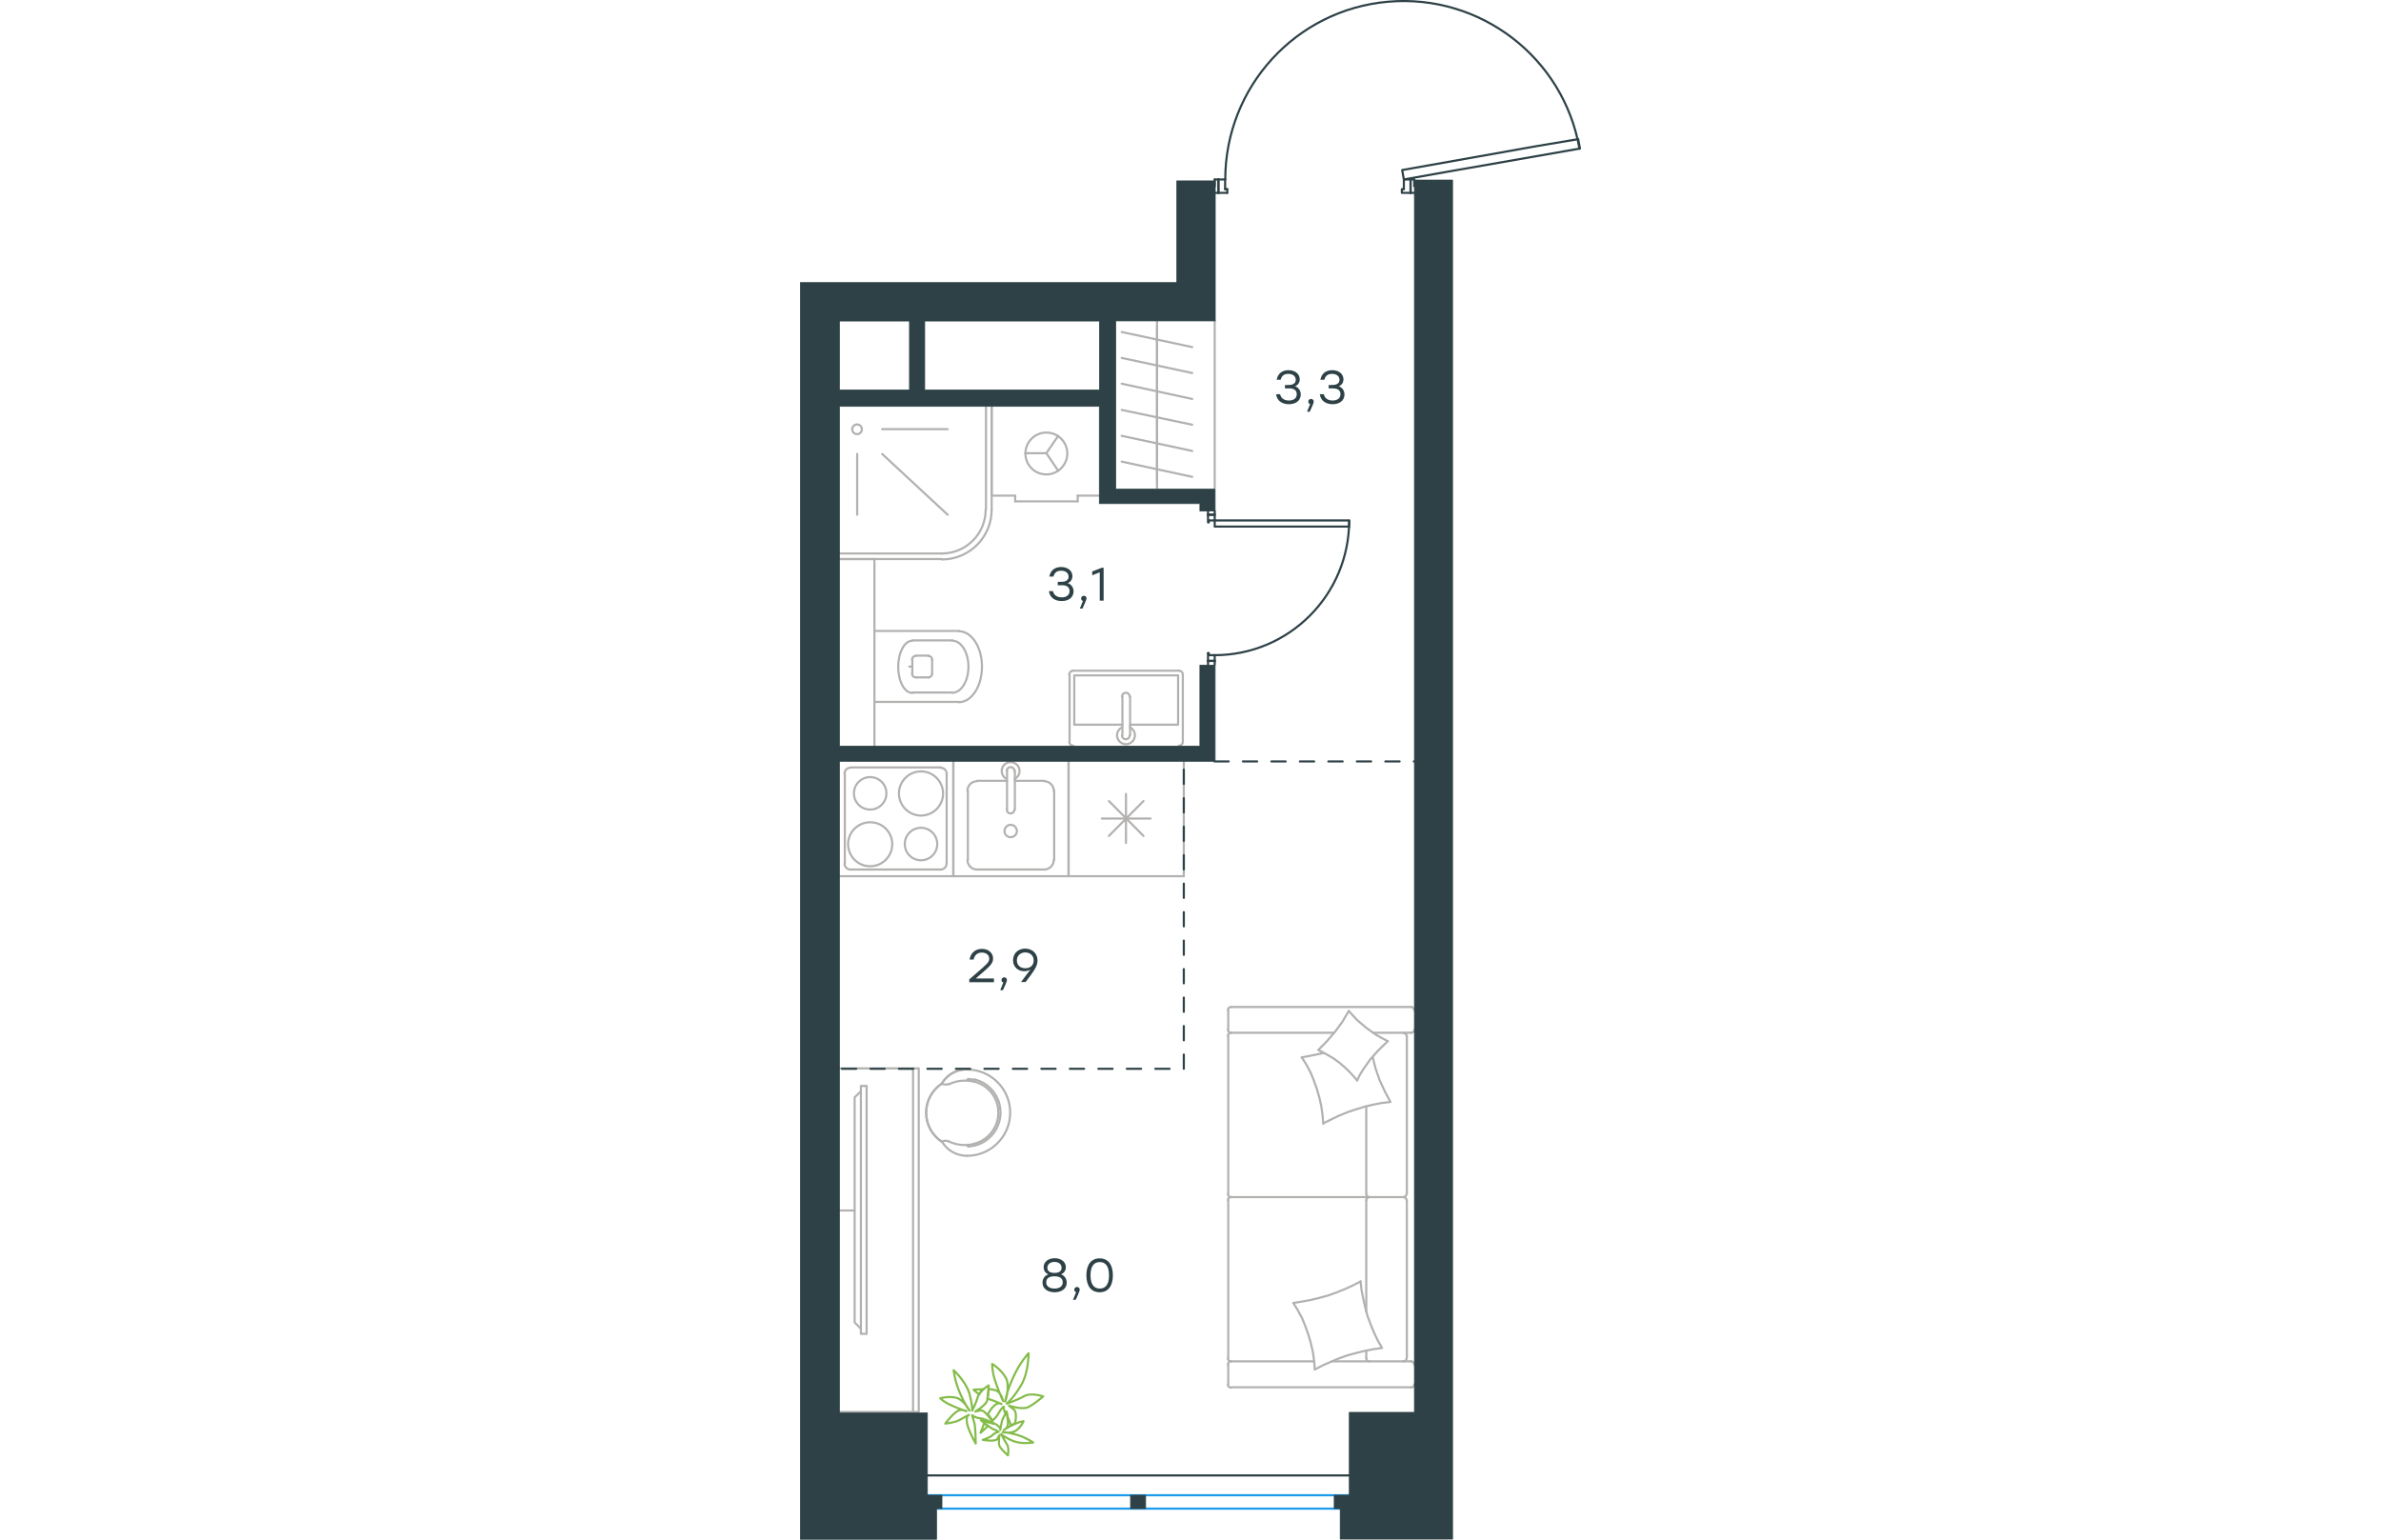 <?xml version="1.0" encoding="utf-8"?>
<!-- Generator: Adobe Illustrator 26.5.0, SVG Export Plug-In . SVG Version: 6.00 Build 0)  -->
<svg version="1.1" id="Слой_1" xmlns="http://www.w3.org/2000/svg" xmlns:xlink="http://www.w3.org/1999/xlink" x="0px" y="0px"
	 viewBox="0 0 548.2 1081" style="enable-background:new 0 0 548.2 1081;" xml:space="preserve" width="883" height="571">
<style type="text/css">
	.st0{fill:none;stroke:#2D4146;stroke-width:1.5;stroke-linecap:round;stroke-linejoin:round;stroke-miterlimit:22.926;}
	.st1{fill:none;stroke:#B2B1B0;stroke-width:1.5;stroke-linecap:round;stroke-linejoin:round;stroke-miterlimit:10;}
	.st2{fill:none;stroke:#1D9CEB;stroke-width:1.5;stroke-linecap:round;stroke-linejoin:round;stroke-miterlimit:22.926;}
	
		.st3{fill:none;stroke:#2D4146;stroke-width:1.5;stroke-linecap:round;stroke-linejoin:round;stroke-miterlimit:22.926;stroke-dasharray:10;}
	
		.st4{fill-rule:evenodd;clip-rule:evenodd;fill:#2D4146;stroke:#2D4146;stroke-width:0.5;stroke-linecap:round;stroke-linejoin:round;stroke-miterlimit:10;}
	.st5{fill:#2D4146;}
	.st6{fill:none;stroke:#84BC4A;stroke-width:1.5;stroke-linecap:round;stroke-linejoin:round;stroke-miterlimit:22.926;}
</style>
<line class="st0" x1="291.1" y1="464" x2="291.1" y2="466.6"/>
<polyline class="st0" points="291.1,358.8 291.1,361.4 291.1,365.4 "/>
<line class="st0" x1="291.1" y1="460" x2="291.1" y2="464"/>
<path class="st0" d="M291,460c52.2,0,94.5-42.3,94.5-94.5"/>
<line class="st0" x1="286.4" y1="464" x2="286.4" y2="458.6"/>
<line class="st0" x1="286.4" y1="361.4" x2="286.4" y2="358.8"/>
<line class="st0" x1="291.1" y1="365.4" x2="286.9" y2="365.4"/>
<polyline class="st0" points="286.4,361.4 286.4,366.8 286.9,366.8 286.9,365.4 "/>
<line class="st0" x1="286.9" y1="460" x2="286.9" y2="458.6"/>
<line class="st0" x1="286.4" y1="466.6" x2="286.4" y2="464"/>
<line class="st0" x1="291.1" y1="460" x2="286.9" y2="460"/>
<line class="st0" x1="286.9" y1="458.6" x2="286.4" y2="458.6"/>
<line class="st0" x1="291.1" y1="361.4" x2="286.4" y2="361.4"/>
<line class="st0" x1="291.1" y1="464" x2="286.4" y2="464"/>
<line class="st0" x1="291.1" y1="361.4" x2="286.4" y2="361.4"/>
<line class="st0" x1="291.1" y1="464" x2="286.4" y2="464"/>
<polygon class="st0" points="385.5,365.4 385.5,369.7 356,369.7 291.1,369.7 291.1,365.4 320.6,365.4 "/>
<line class="st0" x1="293.7" y1="126" x2="291.1" y2="126"/>
<polyline class="st0" points="431.2,126 428.6,126 423.9,126 "/>
<line class="st0" x1="298.4" y1="126" x2="293.7" y2="126"/>
<path class="st0" d="M547.2,104.4C536,40.4,477.6-4.4,412.9,1.2c-64.8,5.6-114.4,59.9-114.4,124.9"/>
<line class="st0" x1="293.7" y1="135.4" x2="299.9" y2="135.4"/>
<line class="st0" x1="428.6" y1="135.4" x2="431.2" y2="135.4"/>
<line class="st0" x1="423.9" y1="126" x2="423.9" y2="132.8"/>
<polyline class="st0" points="428.6,135.4 422.5,135.4 422.5,132.8 423.9,132.8 "/>
<polyline class="st0" points="431.2,126 431.2,126.7 431.2,130.7 "/>
<line class="st0" x1="298.4" y1="132.8" x2="299.9" y2="132.8"/>
<line class="st0" x1="291.1" y1="135.4" x2="293.7" y2="135.4"/>
<polyline class="st0" points="291.1,126 291.1,126.7 291.1,130.7 "/>
<line class="st0" x1="298.4" y1="126" x2="298.4" y2="132.8"/>
<line class="st0" x1="299.9" y1="132.8" x2="299.9" y2="135.4"/>
<line class="st0" x1="428.6" y1="126" x2="428.6" y2="135.4"/>
<line class="st0" x1="293.7" y1="126" x2="293.7" y2="135.4"/>
<line class="st0" x1="428.6" y1="126" x2="428.6" y2="135.4"/>
<line class="st0" x1="293.7" y1="126" x2="293.7" y2="135.4"/>
<polygon class="st0" points="453.2,120.8 547.5,104.3 546.3,97.7 517.1,102.6 422.7,119.4 423.9,126 "/>
<line class="st1" x1="124.3" y1="548.2" x2="145.3" y2="548.2"/>
<path class="st1" d="M143.5,583.5c0,2.4,1.9,4.3,4.3,4.3c2.4,0,4.4-1.9,4.4-4.3c0-2.4-2-4.4-4.4-4.4
	C145.4,579.1,143.5,581.1,143.5,583.5"/>
<path class="st1" d="M145.1,568.4c0,1.5,1.2,2.7,2.7,2.7c1.5,0,2.7-1.2,2.7-2.7"/>
<line class="st1" x1="145.3" y1="541.2" x2="145.3" y2="568.3"/>
<path class="st1" d="M150.5,541.3c0-1.5-1.2-2.7-2.7-2.7c-1.5,0-2.7,1.2-2.7,2.7"/>
<line class="st1" x1="150.8" y1="541.2" x2="150.8" y2="568.3"/>
<path class="st1" d="M150.6,546.9c2.6-1.3,4-4.2,3.3-7c-0.7-2.8-3.2-4.8-6.1-4.8s-5.4,2-6.1,4.8c-0.6,2.8,0.7,5.8,3.3,7"/>
<path class="st1" d="M124.2,548.5c-3.7,0-6.7,3-6.7,6.7"/>
<path class="st1" d="M178.1,555.2c0-3.7-3-6.7-6.7-6.7"/>
<path class="st1" d="M117.5,603.8c0,3.7,3,6.7,6.7,6.7"/>
<path class="st1" d="M171.4,610.5c3.7,0,6.7-3,6.7-6.7"/>
<line class="st1" x1="117.8" y1="555.1" x2="117.8" y2="603.7"/>
<line class="st1" x1="124.3" y1="610.5" x2="171.5" y2="610.5"/>
<line class="st1" x1="178.4" y1="603.7" x2="178.4" y2="555.1"/>
<line class="st1" x1="171.5" y1="548.2" x2="150.8" y2="548.2"/>
<polyline class="st1" points="107.6,534.1 107.6,615.2 188.5,615.2 188.5,534.1 "/>
<line class="st1" x1="216.8" y1="586.9" x2="241.1" y2="562.4"/>
<line class="st1" x1="216.8" y1="562.4" x2="241.1" y2="586.9"/>
<line class="st1" x1="228.8" y1="591.9" x2="228.8" y2="557.4"/>
<line class="st1" x1="211.9" y1="574.7" x2="246.1" y2="574.7"/>
<line class="st1" x1="269.4" y1="615.2" x2="269.4" y2="534.1"/>
<polyline class="st1" points="188.5,534.1 188.5,615.2 269.4,615.2 "/>
<line class="st1" x1="373.4" y1="955.8" x2="429.1" y2="955.8"/>
<line class="st1" x1="397.5" y1="842.6" x2="397.5" y2="920.9"/>
<line class="st1" x1="402.2" y1="725.1" x2="429.1" y2="725.1"/>
<polyline class="st1" points="412.6,731 408.6,728.9 404.8,726.8 397.7,721.8 391.1,716.2 385.2,709.8 "/>
<polyline class="st1" points="367.5,739.3 360,740.9 352.2,742.4 "/>
<polyline class="st1" points="391.1,758.6 393,754.6 395.4,750.8 400.3,743.8 406.2,737.2 412.6,731 "/>
<polyline class="st1" points="361.4,961.5 367,958.6 372.7,956.1 378.4,953.7 384.3,951.6 390.2,950 396.3,948.5 402.4,947.3 
	408.6,946.4 405.5,941 402.9,935.5 400.6,929.9 398.4,924 396.8,918.1 395.4,911.9 394.2,905.8 393.5,899.7 "/>
<polyline class="st1" points="352.2,742.4 355.5,747.5 358.4,753 360.7,758.6 362.8,764.5 364.5,770.4 365.9,776.5 366.8,782.7 
	367.3,789.1 "/>
<polyline class="st1" points="367.5,788.6 373.2,785.8 378.6,783.2 384.5,780.8 390.2,778.9 396.3,777 402.2,775.6 408.4,774.4 
	414.5,773.7 410.5,766.2 406.9,758.4 404.1,750.4 402,742.1 "/>
<polyline class="st1" points="346.3,914.8 349.6,920.2 352.5,925.6 354.8,931.3 356.9,937.2 358.6,943.1 360,949.2 360.9,955.4 
	361.4,961.5 "/>
<polyline class="st1" points="385.2,709.8 380.8,717.3 375.6,724.4 369.9,731 363.8,737.2 367.5,739.1 371.3,741.2 375.1,743.5 
	378.6,746.1 381.9,748.9 385.2,752 388.1,755.1 391.1,758.6 "/>
<polyline class="st1" points="393.5,899.7 388.1,902.5 382.4,905.1 376.5,907.5 370.6,909.6 364.7,911.2 358.6,912.7 352.5,913.8 
	346.3,914.8 "/>
<path class="st1" d="M397.5,838.3c0,1.2,1,2.2,2.2,2.2"/>
<line class="st1" x1="397.5" y1="838.1" x2="397.5" y2="776.8"/>
<path class="st1" d="M397.5,953.6c0,1.2,1,2.2,2.2,2.2"/>
<path class="st1" d="M399.7,840.5c-1.2,0-2.2,1-2.2,2.2"/>
<line class="st1" x1="397.5" y1="948.3" x2="397.5" y2="953.5"/>
<path class="st1" d="M425.8,727.4c0-1.2-1-2.2-2.3-2.2"/>
<path class="st1" d="M302.6,725.1c-1.3,0-2.3,1-2.3,2.2"/>
<path class="st1" d="M423.5,840.5c1.3,0,2.3-1,2.3-2.2"/>
<path class="st1" d="M300.3,838.3c0,1.2,1,2.2,2.3,2.2"/>
<line class="st1" x1="426" y1="838.1" x2="426" y2="727.3"/>
<line class="st1" x1="300.6" y1="727.3" x2="300.6" y2="838.1"/>
<path class="st1" d="M423.5,955.8c1.3,0,2.3-1,2.3-2.2"/>
<path class="st1" d="M300.3,953.6c0,1.2,1,2.2,2.3,2.2"/>
<path class="st1" d="M431.2,958.1c0-1.3-1-2.3-2.3-2.3"/>
<path class="st1" d="M425.8,842.7c0-1.2-1-2.2-2.3-2.2"/>
<path class="st1" d="M302.6,840.5c-1.3,0-2.3,1-2.3,2.2"/>
<path class="st1" d="M302.6,707c-1.3,0-2.3,1-2.3,2.2"/>
<path class="st1" d="M300.3,722.9c0,1.2,1,2.2,2.3,2.2"/>
<path class="st1" d="M431.2,709.2c0-1.2-1-2.2-2.3-2.2"/>
<path class="st1" d="M429,725.1c1.3,0,2.3-1,2.3-2.2"/>
<path class="st1" d="M429,974.2c1.3,0,2.3-1,2.3-2.3"/>
<path class="st1" d="M302.6,955.8c-1.3,0-2.3,1-2.3,2.3"/>
<path class="st1" d="M300.3,972c0,1.3,1,2.3,2.3,2.3"/>
<line class="st1" x1="426" y1="842.6" x2="426" y2="953.5"/>
<line class="st1" x1="302.7" y1="840.5" x2="423.7" y2="840.5"/>
<line class="st1" x1="300.6" y1="953.5" x2="300.6" y2="842.6"/>
<line class="st1" x1="429.1" y1="707" x2="302.7" y2="707"/>
<line class="st1" x1="300.6" y1="709.1" x2="300.6" y2="722.8"/>
<line class="st1" x1="302.7" y1="725.1" x2="374.8" y2="725.1"/>
<line class="st1" x1="360.7" y1="955.8" x2="302.7" y2="955.8"/>
<line class="st1" x1="300.6" y1="957.9" x2="300.6" y2="971.9"/>
<line class="st1" x1="302.7" y1="974" x2="429.1" y2="974"/>
<path class="st1" d="M49.2,577.3c-8.5,0-15.5,6.9-15.5,15.4c0,8.5,6.9,15.5,15.5,15.5c8.5,0,15.5-6.9,15.5-15.5
	C64.7,584.2,57.8,577.3,49.2,577.3"/>
<path class="st1" d="M49.2,545.6c-6.3,0-11.4,5.1-11.4,11.4s5.1,11.4,11.4,11.4c6.3,0,11.4-5.1,11.4-11.4S55.5,545.6,49.2,545.6"/>
<path class="st1" d="M84.9,541.6c-8.5,0-15.5,6.9-15.5,15.5c0,8.5,6.9,15.5,15.5,15.5c8.5,0,15.5-6.9,15.5-15.5
	C100.3,548.5,93.4,541.6,84.9,541.6"/>
<path class="st1" d="M84.9,581.2c-6.3,0-11.4,5.1-11.4,11.4c0,6.3,5.1,11.4,11.4,11.4c6.3,0,11.4-5.1,11.4-11.4
	C96.3,586.4,91.2,581.2,84.9,581.2"/>
<path class="st1" d="M35.3,539c-2.3,0-4.1,1.9-4.1,4.1"/>
<path class="st1" d="M31.2,606.4c0,2.3,1.9,4.1,4.1,4.1"/>
<path class="st1" d="M102.9,543.2c0-2.3-1.8-4.1-4.1-4.1"/>
<path class="st1" d="M98.7,610.5c2.3,0,4.1-1.9,4.1-4.1"/>
<line class="st1" x1="31.4" y1="543.1" x2="31.4" y2="606.3"/>
<line class="st1" x1="98.9" y1="538.8" x2="35.4" y2="538.8"/>
<line class="st1" x1="102.9" y1="606.3" x2="102.9" y2="543.1"/>
<line class="st1" x1="35.4" y1="610.5" x2="98.9" y2="610.5"/>
<polyline class="st1" points="26.7,615.2 107.6,615.2 107.6,534.1 "/>
<line class="st1" x1="79.3" y1="991.3" x2="79.3" y2="750.1"/>
<polyline class="st1" points="26.7,750.1 83.3,750.1 83.3,991.3 26.7,991.3 "/>
<line class="st1" x1="38.3" y1="849.9" x2="27.4" y2="849.9"/>
<polyline class="st1" points="42.7,766.2 38.3,770.4 38.3,928.5 42.7,932.9 "/>
<rect x="42.7" y="762.4" class="st1" width="4" height="174.1"/>
<path class="st1" d="M118.1,757.5c-0.3,0-0.6,0.3-0.6,0.6c0,0.3,0.3,0.6,0.6,0.6"/>
<path class="st1" d="M118.1,803.7c-0.3,0-0.6,0.3-0.6,0.6c0,0.3,0.3,0.6,0.6,0.6"/>
<path class="st1" d="M122.2,758.2c-1.3-0.3-2.7-0.5-4-0.6"/>
<path class="st1" d="M118.1,805c1.4-0.1,2.7-0.3,4-0.7"/>
<path class="st1" d="M122.3,804.4c10.8-2.6,18.4-12.2,18.4-23.3s-7.6-20.7-18.4-23.3"/>
<path class="st1" d="M117.2,811.5c16.7,0,30.3-13.6,30.3-30.3s-13.6-30.3-30.3-30.3"/>
<path class="st1" d="M99.5,801.4c3.7,6.3,10.4,10.1,17.7,10.1"/>
<path class="st1" d="M99.5,760.8c-6.8,4.5-11,12.1-11,20.4c0,8.2,4.1,15.9,11,20.4"/>
<path class="st1" d="M117.1,750.8c-7.3-0.1-14,3.8-17.7,10.1"/>
<path class="st1" d="M117.1,750.8c-7.3-0.1-14,3.8-17.7,10.1"/>
<path class="st1" d="M99.4,760.8c1.5,0.8,3.2,0.9,4.8,0.3"/>
<path class="st1" d="M121.9,759.4c-5.9-1.4-12.1-0.7-17.5,1.9"/>
<path class="st1" d="M121.9,803.1c10.1-2.4,17.3-11.5,17.3-21.9c0-10.4-7.1-19.5-17.3-21.9"/>
<path class="st1" d="M104.4,801.4c5.5,2.6,11.6,3.2,17.5,1.8"/>
<path class="st1" d="M104.2,801.3c-1.6-0.6-3.3-0.5-4.8,0.3"/>
<path class="st1" d="M99.5,760.8c-6.8,4.5-11,12.2-11,20.4c0,8.2,4.1,15.9,11,20.4"/>
<path class="st1" d="M99.5,392.8c19.4,0,35-15.7,35-35"/>
<path class="st1" d="M99.5,388.6c17,0,30.8-13.8,30.8-30.8"/>
<line class="st1" x1="57.6" y1="318.7" x2="103.6" y2="361.4"/>
<line class="st1" x1="40.1" y1="318.7" x2="40.1" y2="361.4"/>
<line class="st1" x1="57.6" y1="301.3" x2="103.6" y2="301.3"/>
<path class="st1" d="M43.4,301.4c0-1.9-1.5-3.4-3.4-3.4c-1.9,0-3.4,1.5-3.4,3.4c0,1.9,1.5,3.4,3.4,3.4
	C41.9,304.8,43.4,303.3,43.4,301.4"/>
<line class="st1" x1="130.5" y1="357.7" x2="130.5" y2="284.5"/>
<line class="st1" x1="26.7" y1="388.6" x2="99.6" y2="388.6"/>
<line class="st1" x1="134.5" y1="357.7" x2="134.5" y2="284.5"/>
<line class="st1" x1="26.7" y1="392.5" x2="99.6" y2="392.5"/>
<line class="st1" x1="194.9" y1="348" x2="194.9" y2="352"/>
<line class="st1" x1="151" y1="348" x2="151" y2="352"/>
<line class="st1" x1="210" y1="348" x2="194.9" y2="348"/>
<line class="st1" x1="134.5" y1="348" x2="151" y2="348"/>
<polyline class="st1" points="181.2,306 172.9,318.2 181.2,330.5 "/>
<line class="st1" x1="172.9" y1="318.2" x2="158.1" y2="318.2"/>
<path class="st1" d="M187.6,318.4c0-8.1-6.6-14.7-14.7-14.7c-8.1,0-14.7,6.6-14.7,14.7c0,8.2,6.6,14.7,14.7,14.7
	C180.9,333.1,187.6,326.5,187.6,318.4"/>
<line class="st1" x1="194.9" y1="352" x2="151" y2="352"/>
<line class="st1" x1="134.5" y1="348" x2="134.5" y2="284.5"/>
<line class="st1" x1="78.8" y1="468" x2="76.7" y2="468"/>
<path class="st1" d="M92.7,463.2c0-1.5-1.2-2.7-2.7-2.7"/>
<path class="st1" d="M90,475.6c1.5,0,2.7-1.2,2.7-2.7"/>
<path class="st1" d="M81.3,460.5c-1.5,0-2.7,1.2-2.7,2.7"/>
<path class="st1" d="M78.6,472.9c0,1.5,1.2,2.7,2.7,2.7"/>
<line class="st1" x1="81.4" y1="460.3" x2="90.2" y2="460.3"/>
<line class="st1" x1="92.7" y1="463.1" x2="92.7" y2="472.7"/>
<line class="st1" x1="90.2" y1="475.6" x2="81.4" y2="475.6"/>
<line class="st1" x1="78.8" y1="472.7" x2="78.8" y2="463.1"/>
<path class="st1" d="M78.7,449.9c-5.4,0-9.8,8.2-9.8,18.3c0,10.1,4.4,18.3,9.8,18.3"/>
<line class="st1" x1="106.9" y1="449.6" x2="78.8" y2="449.6"/>
<path class="st1" d="M106.8,486.4c6.3,0,11.4-8.2,11.4-18.3c0-10.1-5.1-18.3-11.4-18.3"/>
<line class="st1" x1="106.9" y1="486.2" x2="78.8" y2="486.2"/>
<path class="st1" d="M111.5,493c8.9,0,16.2-11.1,16.2-24.9c0-13.7-7.2-24.9-16.2-24.9"/>
<line class="st1" x1="111.6" y1="443" x2="52.2" y2="443"/>
<line class="st1" x1="111.6" y1="492.8" x2="52.2" y2="492.8"/>
<polyline class="st1" points="26.7,392.5 52.2,392.5 52.2,523.5 "/>
<line class="st1" x1="226.3" y1="508.8" x2="192.5" y2="508.8"/>
<polyline class="st1" points="231.7,508.8 265.4,508.8 265.4,474.2 "/>
<polyline class="st1" points="265.4,474.2 192.5,474.2 192.5,508.8 "/>
<path class="st1" d="M191.7,470.9c-1.5,0-2.7,1.2-2.7,2.7"/>
<path class="st1" d="M268.7,473.6c0-1.5-1.2-2.7-2.7-2.7"/>
<path class="st1" d="M189,520.8c0,1.5,1.2,2.7,2.7,2.7"/>
<path class="st1" d="M266,523.5c1.5,0,2.7-1.2,2.7-2.7"/>
<path class="st1" d="M231.4,489.1c0-1.5-1.2-2.7-2.7-2.7c-1.5,0-2.7,1.2-2.7,2.7"/>
<line class="st1" x1="226.3" y1="516.2" x2="226.3" y2="489"/>
<path class="st1" d="M226,516.3c0,1.5,1.2,2.7,2.7,2.7c1.5,0,2.7-1.2,2.7-2.7"/>
<line class="st1" x1="231.7" y1="516.2" x2="231.7" y2="489"/>
<path class="st1" d="M226,510.7c-2.6,1.3-4,4.2-3.3,7c0.7,2.8,3.2,4.8,6.1,4.8s5.4-2,6.1-4.8c0.7-2.8-0.7-5.8-3.3-7"/>
<line class="st1" x1="189.2" y1="520.7" x2="189.2" y2="473.5"/>
<line class="st1" x1="191.8" y1="470.9" x2="266.1" y2="470.9"/>
<line class="st1" x1="268.7" y1="473.5" x2="268.7" y2="520.7"/>
<line class="st1" x1="250.6" y1="342.5" x2="250.6" y2="225.3"/>
<line class="st1" x1="250.6" y1="338.5" x2="250.6" y2="320.4"/>
<line class="st1" x1="225.8" y1="324.1" x2="275.3" y2="334.8"/>
<line class="st1" x1="250.6" y1="320.4" x2="250.6" y2="302.2"/>
<line class="st1" x1="225.8" y1="306" x2="275.3" y2="316.6"/>
<line class="st1" x1="250.6" y1="302.2" x2="250.6" y2="283.8"/>
<line class="st1" x1="225.8" y1="287.8" x2="275.3" y2="298.2"/>
<line class="st1" x1="250.6" y1="283.8" x2="250.6" y2="265.6"/>
<line class="st1" x1="225.8" y1="269.4" x2="275.3" y2="280.1"/>
<line class="st1" x1="250.6" y1="265.6" x2="250.6" y2="247.5"/>
<line class="st1" x1="225.8" y1="251.3" x2="275.3" y2="261.9"/>
<line class="st1" x1="250.6" y1="247.5" x2="250.6" y2="229.3"/>
<line class="st1" x1="225.8" y1="233.1" x2="275.3" y2="243.7"/>
<line class="st1" x1="291.1" y1="225.3" x2="291.1" y2="342.5"/>
<line class="st2" x1="385.9" y1="1059.2" x2="89" y2="1059.2"/>
<line class="st2" x1="385.8" y1="1049.8" x2="89" y2="1049.8"/>
<polyline class="st3" points="29.4,750.4 269.4,750.4 269.4,534.6 "/>
<line class="st3" x1="290.9" y1="534.6" x2="431.2" y2="534.6"/>
<rect x="232" y="1049.8" class="st4" width="10.6" height="9.4"/>
<g>
	<path class="st5" d="M351.5,277c0,4.2-3.4,6.8-8.3,6.8c-4.5,0-8.4-2.2-9-7h2.8c0.7,3.1,3.2,4.4,6.2,4.4c3.4,0,5.5-1.7,5.5-4.4
		c0-2.3-1.4-4.1-5.1-4.1h-3.2v-2.4h2.4c3.5,0,5.2-1.3,5.2-3.6c0-2.6-2.1-4.2-5.1-4.2c-2.8,0-4.7,1-5.5,4.1h-2.8
		c0.9-4.7,4.2-6.7,8.4-6.7c4.4,0,7.8,2.6,7.8,6.4c0,2.2-1.2,4.1-3.3,4.9C350,272.1,351.5,274.2,351.5,277z"/>
	<path class="st5" d="M357.8,289.1h-1.9l2.2-5.4c-0.8-0.2-1.3-0.9-1.3-1.7c0-1.1,0.8-1.9,1.9-1.9c0.8,0,1.9,0.4,1.9,1.9
		C360.6,282.6,360.5,283.3,357.8,289.1z"/>
	<path class="st5" d="M382.2,277c0,4.2-3.4,6.8-8.3,6.8c-4.5,0-8.4-2.2-9-7h2.8c0.7,3.1,3.2,4.4,6.2,4.4c3.4,0,5.5-1.7,5.5-4.4
		c0-2.3-1.4-4.1-5.1-4.1h-3.2v-2.4h2.4c3.5,0,5.2-1.3,5.2-3.6c0-2.6-2.1-4.2-5.1-4.2c-2.8,0-4.7,1-5.5,4.1h-2.8
		c0.9-4.7,4.2-6.7,8.4-6.7c4.4,0,7.8,2.6,7.8,6.4c0,2.2-1.2,4.1-3.3,4.9C380.7,272.1,382.2,274.2,382.2,277z"/>
</g>
<g>
	<path class="st5" d="M136.1,689.6h-17.3v-2l6.7-5.8c5.6-4.9,7.3-6.3,7.3-8.7c0-2.5-2-4.3-5.2-4.3c-3.3,0-5.1,1.9-5.8,4.9H119
		c0.7-4.6,4-7.5,8.7-7.5c4.7,0,7.8,3,7.8,6.8c0,3.4-2.4,5.5-7.8,10.2l-4.4,3.8h12.8V689.6z"/>
	<path class="st5" d="M142.4,695.2h-1.9l2.2-5.4c-0.8-0.2-1.3-0.9-1.3-1.7c0-1.1,0.8-1.9,1.9-1.9c0.8,0,1.9,0.4,1.9,1.9
		C145.2,688.7,145.1,689.4,142.4,695.2z"/>
	<path class="st5" d="M166.7,674.4c0,4-2.4,7.2-8.4,15.1h-3.2l6.6-8.8c-1.2,0.7-2.6,1.2-4.3,1.2c-4.1,0-7.9-2.7-7.9-7.7
		c0-5,3.8-8.2,8.6-8.2C162.8,666.1,166.7,669.2,166.7,674.4z M164,674.3c0-3.5-2.6-5.6-5.9-5.6c-3.3,0-5.9,2.2-5.9,5.6
		c0,3.5,2.6,5.5,5.8,5.5C161.5,679.9,164,677.8,164,674.3z"/>
</g>
<g>
	<path class="st5" d="M187.2,900.6c0,4.2-3.7,6.7-8.5,6.7s-8.5-2.5-8.5-6.7c0-2.8,1.5-5,4.2-5.9c-2.2-0.8-3.4-2.7-3.4-5
		c0-3.9,3.4-6.3,7.8-6.3c4.3,0,7.8,2.5,7.8,6.3c0,2.2-1.2,4.1-3.4,5C185.7,895.6,187.2,897.9,187.2,900.6z M184.4,900.4
		c0-2.9-2-4.3-5.8-4.3c-3.8,0-5.8,1.4-5.8,4.3c0,2.7,2.4,4.3,5.8,4.3C182,904.7,184.4,903.2,184.4,900.4z M173.6,890.1
		c0,2.1,1.4,3.6,5,3.6s5-1.5,5-3.6c0-2.5-2-4.1-5-4.1C175.7,886,173.6,887.6,173.6,890.1z"/>
	<path class="st5" d="M193.5,912.6h-1.9l2.2-5.4c-0.8-0.2-1.3-0.9-1.3-1.7c0-1.1,0.8-1.9,1.9-1.9c0.8,0,1.9,0.4,1.9,1.9
		C196.3,906.1,196.2,906.8,193.5,912.6z"/>
	<path class="st5" d="M219.6,895.4c0,7.6-3.4,11.9-9.3,11.9c-5.8,0-9.3-4.3-9.3-11.9s3.5-11.9,9.3-11.9
		C216.2,883.5,219.6,887.8,219.6,895.4z M216.9,895.4c0-6.6-2.6-9.3-6.5-9.3s-6.5,2.7-6.5,9.3s2.6,9.3,6.5,9.3
		S216.9,902,216.9,895.4z"/>
</g>
<g>
	<path class="st5" d="M192,415.2c0,4.2-3.4,6.8-8.3,6.8c-4.5,0-8.4-2.2-9-7h2.8c0.7,3.1,3.2,4.4,6.2,4.4c3.4,0,5.5-1.7,5.5-4.4
		c0-2.3-1.4-4.1-5.1-4.1h-3.2v-2.4h2.4c3.5,0,5.2-1.3,5.2-3.6c0-2.6-2.1-4.2-5.1-4.2c-2.8,0-4.7,1-5.5,4.1H175
		c0.9-4.7,4.2-6.7,8.4-6.7c4.4,0,7.8,2.6,7.8,6.4c0,2.2-1.2,4.1-3.3,4.9C190.4,410.3,192,412.4,192,415.2z"/>
	<path class="st5" d="M198.3,427.3h-1.9l2.2-5.4c-0.8-0.2-1.3-0.9-1.3-1.7c0-1.1,0.8-1.9,1.9-1.9c0.8,0,1.9,0.4,1.9,1.9
		C201,420.8,200.9,421.5,198.3,427.3z"/>
	<path class="st5" d="M213.1,398.6v23.1h-2.7v-19.9l-5.3,2.1v-2.7l6.8-2.6H213.1z"/>
</g>
<polygon class="st4" points="379.2,1080.6 458.1,1080.6 458.1,991.6 458.1,224.7 458.1,213.8 458.1,164.6 458.1,126.4 431.3,126.4 
	431.3,131.3 431.3,164.6 431.3,991.6 385.6,991.6 385.6,1049.8 375,1049.8 375,1059.2 379.2,1059.2 379.2,1073.6 "/>
<path class="st4" d="M264.5,127v4.9v66.5h-4.3h-99.4h-13.4H90.5h-14H0.2v882.3h95.6v-6.5v-14.5h-6.4v-0.5h10.2v-9.4H89.4V992H27.6
	V534.5h263.8v-6.9v-3.8v-56.8h-10.7v56.8H27.6V285.3h182.5v58.1v7.9v2.3h70.6v5.2h10.7v-15.4h-5.3h-5.3h-59.2V225.3h38.7h4.3h26.9
	v-93.5V127H264.5z M76.8,273.8H27.6v-48.4h49.2V273.8z M210.1,273.8H87.5v-48.4h122.7V273.8z"/>
<line class="st0" x1="62.9" y1="1035.9" x2="411.6" y2="1035.9"/>
<g>
	<path class="st6" d="M145.1,985.5c0,0,4.5-3.6,10-12.8s5.3-22.6,5.3-22.6s-6.2,6.6-10.8,17c-4.8,10.4-5.6,17-5.6,17
		s3.6-10.4,0.6-16.5c-3.4-6.2-9.7-10-9.7-10s-0.3,4.2,1.7,10.8s5.9,15.3,5.9,15.3s-1.1-6.2-5.3-7.6c-1.1-0.3-3.1-0.8-4.9-0.8
		c-0.3,2-0.3,4.8-0.8,6.6c0.3,0.3,0.8,0.3,0.8,0.3c4.5,1.4,9.1,3.6,9.1,3.6s-2.2-2.2-6.2,2.2c-1.1,1.1-2.2,3.1-3.4,4.9
		c1.1,1.4,2.5,3.4,3.4,4.5c2-2,3.6-3.9,4.2-5.3c2.2-3.9,3.6-4.5,3.6-4.5s-0.3,2,1.1,4.5c0.6-0.8,0.8-1.1,0.8-1.1s0.3,1.7,0.8,3.9
		c0.8,1.7,1.7,3.6,2.2,5.9c0.8-0.6,1.7-0.8,2.8-1.4l0.3-0.3c0.8-3.9,0.8-8-0.8-9.4l-3.6-2.8c0,0,9.4,3.1,13.4,1.1
		c3.9-1.7,10.7-7.6,10.7-7.6s-8.3-2.8-13.1-0.3C152.3,983.1,145.1,985.5,145.1,985.5z M128.8,975.4c-3.6,0-7,0.3-7,0.3
		s1.7,1.7,3.9,3.4C126.7,977.3,127.5,976.2,128.8,975.4z M130.2,996.9c-0.3,0.3-0.3,0.8-0.6,1.1c1.1,0.3,2.8,0.8,4.2,1.1l0.3-0.3
		C133.3,998.3,131.9,997.4,130.2,996.9z M129.2,999.4c-1.4,3.6-2.5,6.6-2.5,6.6s2.5-2.2,5.3-4.8
		C131.2,1000.8,130.1,999.8,129.2,999.4z M148.9,1005.7c0,0.3,0.3,0.8,0.3,0.8h0.3c0-0.3,0.3-0.6,0.3-1.1
		C149.2,1005.7,149.2,1005.7,148.9,1005.7z"/>
	<path class="st6" d="M120.8,990.4c0,0,0.3-4.5-2.2-12.8c-2.8-8.3-10.8-15.6-10.8-15.6s0.8,7.9,4.5,16.2c3.6,8.3,6.6,12.2,6.6,12.2
		s-3.6-7.3-9.1-9c-5.6-1.4-11.4,0.3-11.4,0.3s2.2,2.5,7.6,4.9c5.3,2.5,10.8,4.2,10.8,4.2s-2.8-1.7-5.9-0.3c-3.4,1.7-9,9-9,9
		s6.6-0.6,10-2.5c3.4-2,6.6-3.6,6.6-3.6s-2,0.3-1.4,5.3c0.6,4.9,6.2,14.8,6.2,14.8s0-11.7-1.1-15c-1.1-3.4-1.4-4.9-1.4-4.9
		s2.2,2,5.9,2.2c2.8,0.3,6.2,2.5,8.3,3.6c0.3,0.3,0.8,0.3,0.8,0.3c-1.1-2-6.2-10.4-9.4-9.4L123,991c0,0,7.3-4.2,8.3-7.6
		s1.1-10.7,1.1-10.7s-6.2,3.6-7.6,7.9C123.6,985.2,120.8,990.4,120.8,990.4z"/>
	<path class="st6" d="M141.2,1006.9c0,0,2.2,2.2,8.3,4.8c6.2,2.5,14.2,1.1,14.2,1.1s-4.8-3.4-11.1-5.3c-6.6-2-10.4-2-10.4-2
		s5.9,1.4,9.4-1.1c3.6-2.5,5.3-6.6,5.3-6.6s-2.5,0.3-6.3,2s-7.6,4.2-7.6,4.2s2.2-0.8,2.8-3.4c0.6-2.5-0.8-9.3-0.8-9.3
		s-2.8,4.2-3.4,7c-0.6,2.8-1.1,5.6-1.1,5.6s0.8-1.1-2.2-3.4c-3.1-2.2-11.4-3.4-11.4-3.4s6.6,5.6,9.1,6.5c2.5,0.8,3.4,1.7,3.4,1.7
		s-2.2,0.3-4.2,2.2c-2,2-7,3.4-7,3.4s9,1.7,10.4-0.8l1.4-2.5c0,0-1.1,6.2,0.3,8.3c1.4,2.2,5.6,5.9,5.6,5.9s1.1-5.3-0.8-8
		C143.1,1010.8,141.2,1006.9,141.2,1006.9z"/>
</g>
</svg>
